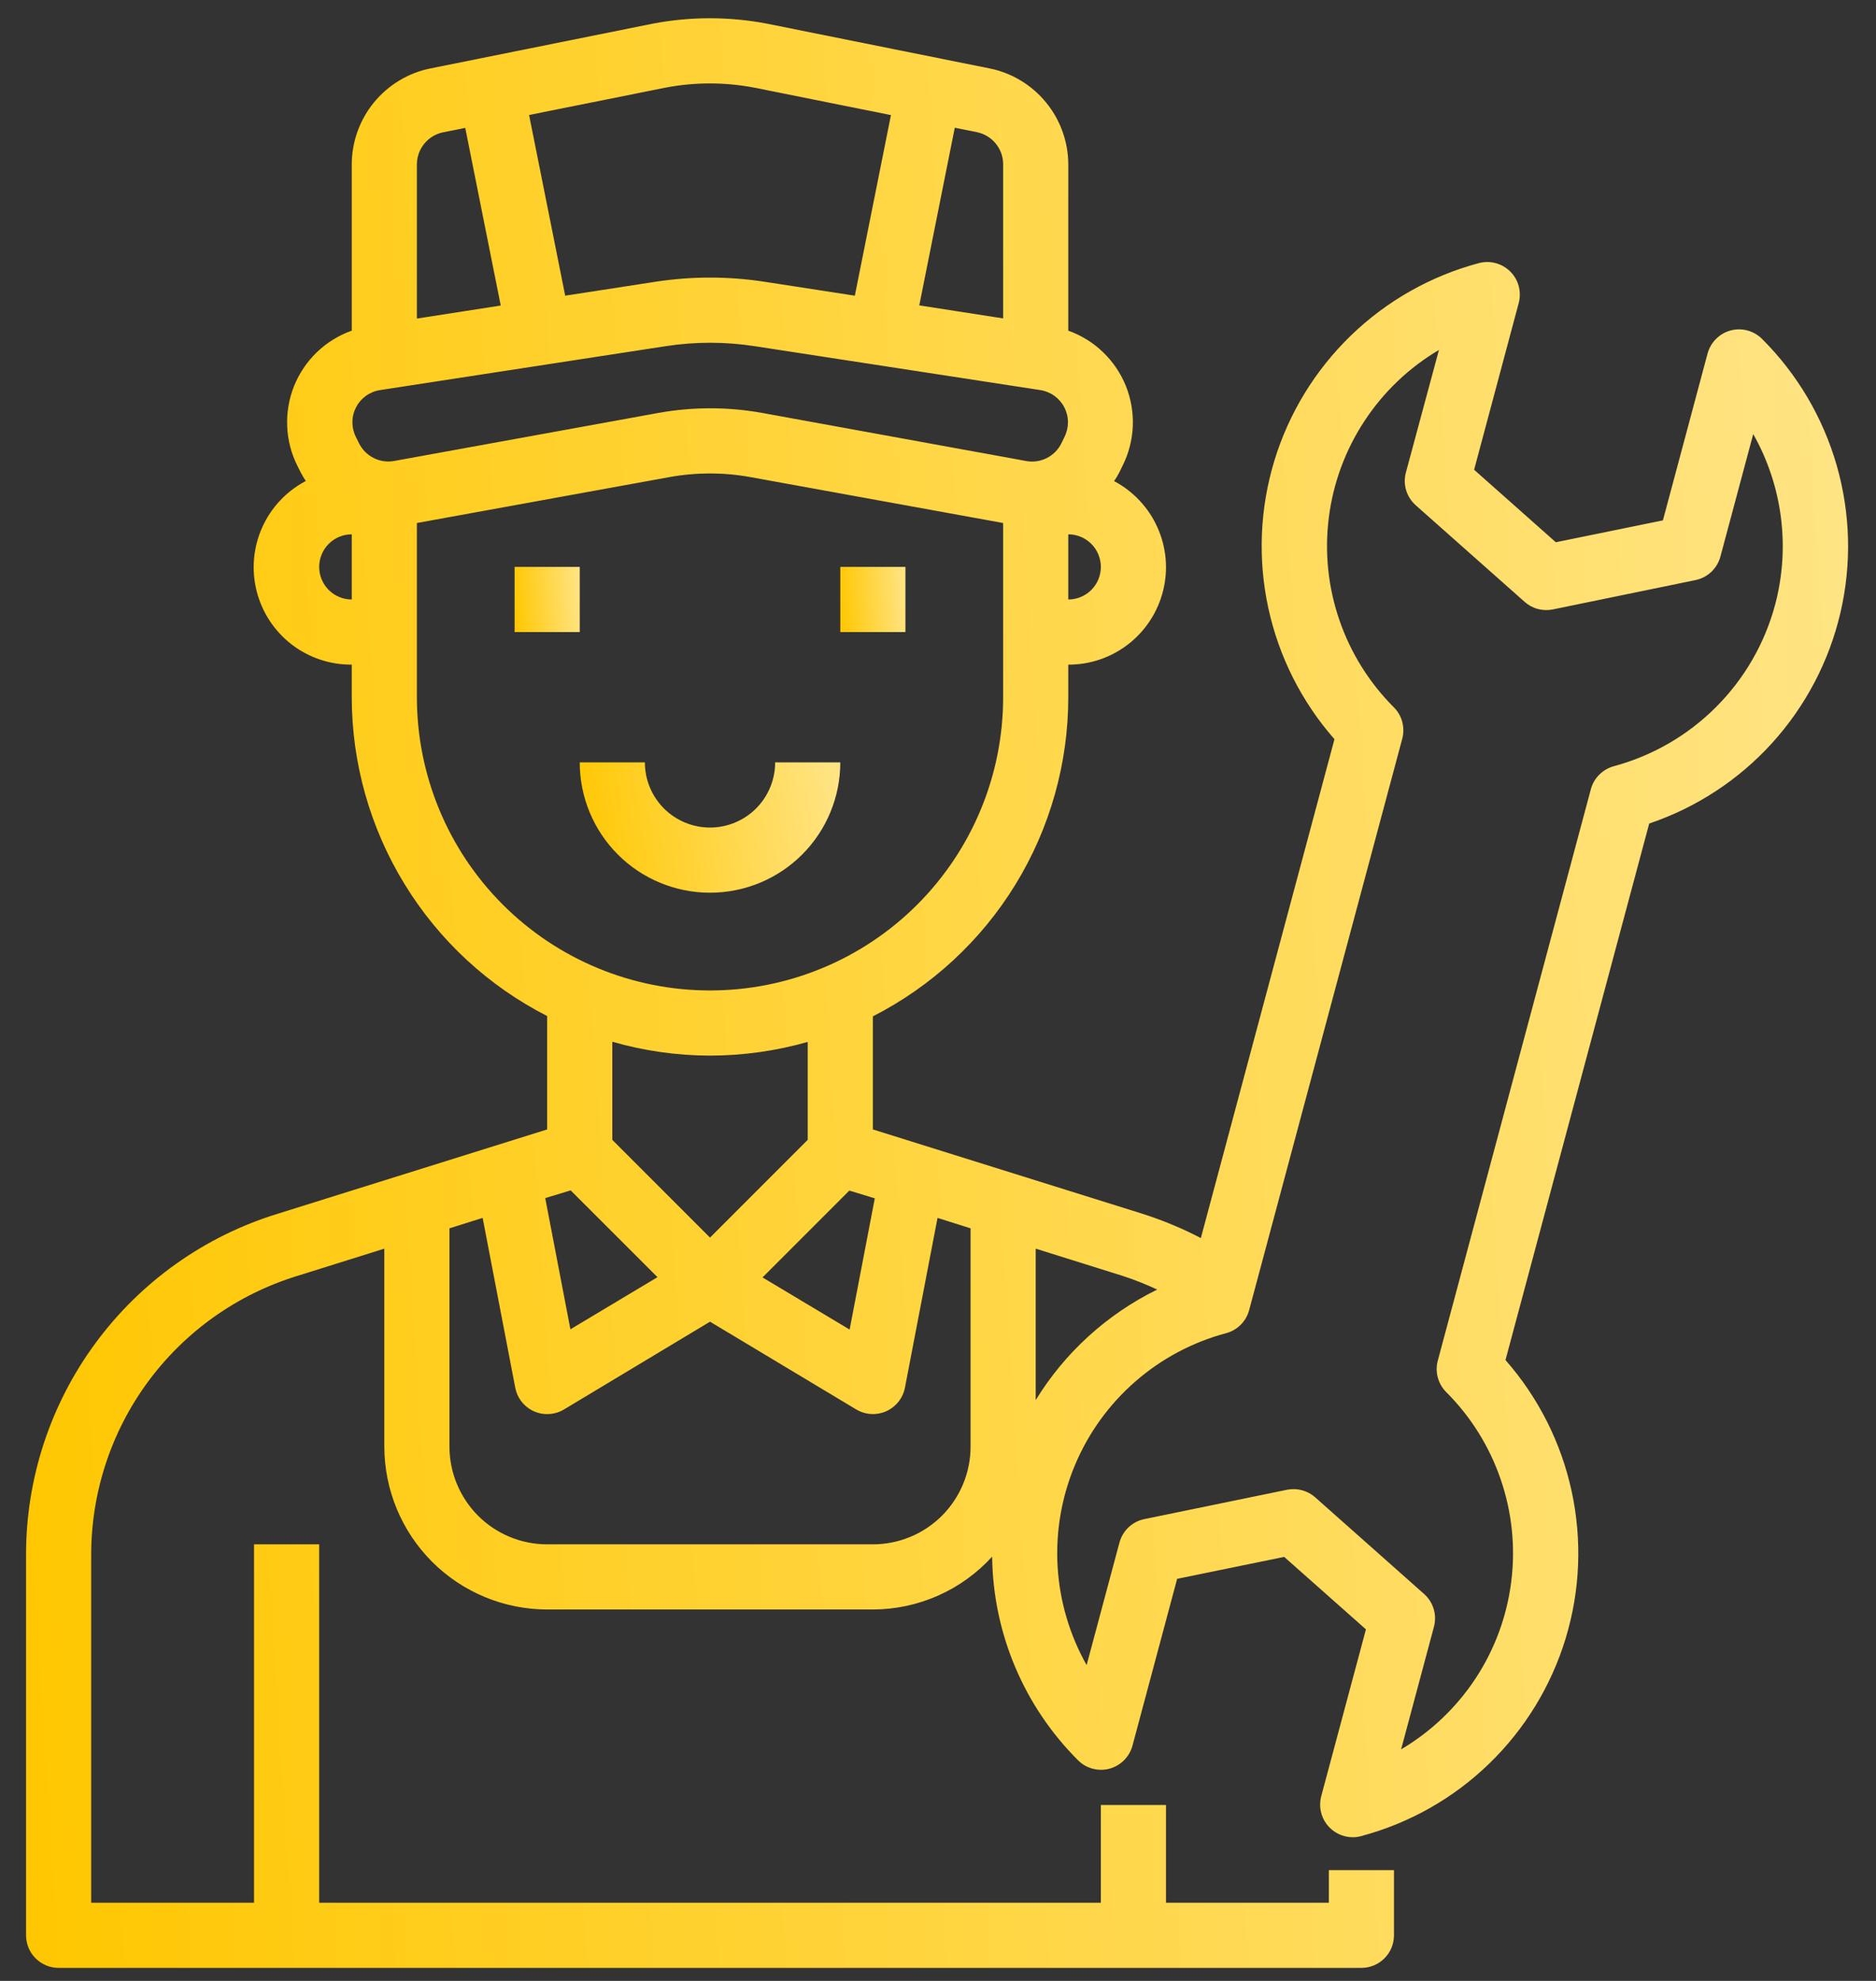 <svg width="36" height="38" viewBox="0 0 36 38" fill="none" xmlns="http://www.w3.org/2000/svg">
<rect x="0" y="0" width="36" height="38" fill="#333333" stroke="none"/>
<path d="M11.125 10.875H9.875V12.125H11.125V10.875Z" fill="url(#paint0_linear_172_10144)"/>
<path d="M17.375 10.875H16.125V12.125H17.375V10.875Z" fill="url(#paint1_linear_172_10144)"/>
<path d="M16.125 14.625H14.875C14.875 14.957 14.743 15.274 14.509 15.509C14.274 15.743 13.957 15.875 13.625 15.875C13.293 15.875 12.976 15.743 12.741 15.509C12.507 15.274 12.375 14.957 12.375 14.625H11.125C11.125 15.288 11.388 15.924 11.857 16.393C12.326 16.862 12.962 17.125 13.625 17.125C14.288 17.125 14.924 16.862 15.393 16.393C15.862 15.924 16.125 15.288 16.125 14.625Z" fill="url(#paint2_linear_172_10144)"/>
<path d="M33.812 6.5C33.735 6.423 33.638 6.368 33.532 6.339C33.426 6.311 33.315 6.311 33.209 6.34C33.103 6.368 33.007 6.424 32.93 6.502C32.852 6.579 32.797 6.676 32.768 6.781L31.911 9.982L29.856 10.402L28.288 9.011L29.144 5.813C29.172 5.707 29.172 5.596 29.144 5.49C29.116 5.384 29.06 5.287 28.983 5.21C28.905 5.132 28.809 5.077 28.703 5.048C28.597 5.019 28.486 5.019 28.38 5.047C27.457 5.293 26.612 5.771 25.924 6.436C25.237 7.1 24.731 7.928 24.453 8.843C24.176 9.757 24.136 10.727 24.338 11.661C24.54 12.595 24.977 13.462 25.608 14.18L23.044 23.75C22.685 23.563 22.31 23.407 21.924 23.284L16.75 21.666V19.497C17.879 18.921 18.826 18.045 19.488 16.965C20.15 15.884 20.5 14.642 20.5 13.375V12.75C20.918 12.752 21.324 12.613 21.654 12.356C21.984 12.099 22.218 11.739 22.319 11.334C22.421 10.928 22.383 10.501 22.212 10.119C22.042 9.738 21.748 9.424 21.379 9.229C21.415 9.177 21.448 9.123 21.477 9.067L21.54 8.938C21.659 8.702 21.727 8.443 21.738 8.179C21.749 7.915 21.704 7.652 21.606 7.406C21.507 7.161 21.358 6.939 21.167 6.756C20.977 6.572 20.749 6.432 20.5 6.343V3.15C20.498 2.717 20.347 2.298 20.072 1.964C19.798 1.629 19.416 1.399 18.992 1.313L14.724 0.455C13.996 0.315 13.248 0.315 12.52 0.455L8.258 1.313C7.833 1.399 7.452 1.629 7.177 1.964C6.903 2.298 6.752 2.717 6.75 3.15V6.343C6.501 6.432 6.273 6.572 6.082 6.755C5.892 6.938 5.742 7.16 5.643 7.405C5.545 7.651 5.5 7.914 5.511 8.179C5.522 8.443 5.589 8.702 5.708 8.938L5.771 9.063C5.8 9.119 5.832 9.174 5.868 9.227C5.497 9.422 5.202 9.736 5.031 10.118C4.86 10.5 4.822 10.929 4.924 11.336C5.026 11.742 5.261 12.102 5.592 12.359C5.923 12.615 6.331 12.753 6.75 12.75V13.375C6.751 14.641 7.102 15.882 7.764 16.961C8.426 18.041 9.372 18.916 10.5 19.491V21.666L5.327 23.284C3.925 23.715 2.7 24.586 1.831 25.767C0.961 26.948 0.495 28.378 0.5 29.844V37.125C0.5 37.291 0.566 37.45 0.683 37.567C0.8 37.684 0.959 37.75 1.125 37.75H26.125C26.291 37.75 26.45 37.684 26.567 37.567C26.684 37.45 26.75 37.291 26.75 37.125V35.875H25.5V36.5H22.375V34.625H21.125V36.5H6.125V29.625H4.875V36.5H1.75V29.844C1.746 28.644 2.127 27.475 2.838 26.509C3.549 25.543 4.552 24.831 5.699 24.478L7.375 23.953V27.75C7.376 28.579 7.706 29.373 8.291 29.959C8.877 30.545 9.672 30.874 10.5 30.875H16.75C17.181 30.874 17.607 30.784 18.001 30.609C18.395 30.435 18.748 30.18 19.039 29.861C19.056 31.329 19.648 32.732 20.688 33.768C20.765 33.846 20.862 33.901 20.968 33.929C21.074 33.957 21.185 33.957 21.291 33.929C21.397 33.9 21.493 33.844 21.57 33.767C21.648 33.689 21.703 33.593 21.732 33.487L22.589 30.287L24.643 29.866L26.212 31.256L25.354 34.457C25.33 34.55 25.326 34.647 25.345 34.741C25.364 34.835 25.404 34.923 25.462 34.999C25.521 35.075 25.596 35.137 25.682 35.179C25.768 35.222 25.862 35.244 25.958 35.244C26.012 35.244 26.066 35.237 26.117 35.223C27.041 34.977 27.887 34.5 28.574 33.835C29.261 33.171 29.767 32.343 30.045 31.428C30.323 30.514 30.362 29.544 30.16 28.609C29.958 27.675 29.521 26.808 28.89 26.09L31.648 15.798C32.553 15.492 33.366 14.96 34.008 14.252C34.65 13.543 35.101 12.683 35.318 11.752C35.535 10.821 35.51 9.85 35.247 8.931C34.983 8.012 34.49 7.175 33.812 6.5ZM22.206 24.738C21.244 25.21 20.435 25.945 19.875 26.858V23.953L21.551 24.478C21.774 24.551 21.993 24.638 22.206 24.738ZM16.787 22.988L16.304 25.505L14.633 24.505L16.299 22.839L16.787 22.988ZM7.563 8.843C7.429 8.867 7.292 8.847 7.171 8.786C7.05 8.726 6.952 8.627 6.891 8.506L6.829 8.381C6.785 8.293 6.762 8.195 6.763 8.097C6.763 7.998 6.787 7.901 6.833 7.814C6.878 7.726 6.943 7.651 7.023 7.593C7.103 7.536 7.196 7.498 7.293 7.483L12.773 6.641C13.34 6.553 13.916 6.553 14.483 6.641L19.963 7.483C20.06 7.498 20.153 7.536 20.233 7.593C20.313 7.651 20.378 7.726 20.423 7.813C20.469 7.901 20.493 7.997 20.494 8.096C20.494 8.194 20.472 8.291 20.428 8.38L20.366 8.508C20.305 8.629 20.207 8.727 20.086 8.788C19.965 8.848 19.828 8.868 19.695 8.844L14.636 7.923C13.971 7.802 13.29 7.802 12.625 7.923L7.563 8.843ZM20.5 11.5V10.25C20.666 10.25 20.825 10.316 20.942 10.433C21.059 10.55 21.125 10.71 21.125 10.875C21.125 11.041 21.059 11.2 20.942 11.317C20.825 11.434 20.666 11.5 20.5 11.5ZM19.25 3.15V6.108L17.641 5.858L18.322 2.45L18.744 2.535C18.887 2.564 19.015 2.641 19.107 2.753C19.199 2.865 19.25 3.005 19.25 3.15ZM12.761 1.683C13.33 1.573 13.914 1.573 14.483 1.683L17.097 2.208L16.404 5.672L14.671 5.405C13.978 5.298 13.272 5.298 12.579 5.405L10.846 5.672L10.153 2.206L12.761 1.683ZM8.505 2.538L8.928 2.453L9.609 5.861L8 6.111V3.15C8.001 3.006 8.052 2.866 8.144 2.754C8.236 2.643 8.363 2.566 8.505 2.538ZM6.125 10.875C6.125 10.71 6.191 10.55 6.308 10.433C6.425 10.316 6.584 10.25 6.75 10.25V11.5C6.584 11.5 6.425 11.434 6.308 11.317C6.191 11.2 6.125 11.041 6.125 10.875ZM8 13.375V10.033L12.842 9.153C13.359 9.059 13.889 9.059 14.405 9.153L19.25 10.033V13.375C19.25 14.867 18.657 16.298 17.602 17.353C16.548 18.408 15.117 19 13.625 19C12.133 19 10.703 18.408 9.648 17.353C8.593 16.298 8 14.867 8 13.375ZM13.625 20.25C14.259 20.249 14.89 20.161 15.5 19.987V21.866L13.625 23.741L11.75 21.866V19.984C12.36 20.159 12.991 20.249 13.625 20.25ZM10.951 22.835L12.617 24.5L10.946 25.5L10.463 22.983L10.951 22.835ZM16.75 29.625H10.5C10.003 29.625 9.526 29.428 9.174 29.076C8.823 28.724 8.625 28.247 8.625 27.75V23.563L9.262 23.363L9.887 26.618C9.906 26.717 9.948 26.811 10.011 26.89C10.073 26.969 10.154 27.031 10.246 27.073C10.338 27.114 10.439 27.132 10.54 27.125C10.64 27.119 10.738 27.089 10.824 27.037L13.625 25.354L16.428 27.036C16.515 27.088 16.612 27.119 16.713 27.125C16.813 27.131 16.914 27.113 17.006 27.072C17.098 27.031 17.179 26.968 17.242 26.889C17.304 26.81 17.347 26.717 17.366 26.618L17.991 23.363L18.625 23.563V27.75C18.625 28.247 18.427 28.724 18.076 29.076C17.724 29.428 17.247 29.625 16.75 29.625ZM34.062 11.608C33.862 12.349 33.471 13.024 32.928 13.566C32.386 14.108 31.71 14.499 30.969 14.698C30.864 14.727 30.767 14.783 30.69 14.86C30.612 14.938 30.556 15.034 30.528 15.14L27.591 26.101C27.562 26.207 27.562 26.318 27.591 26.424C27.619 26.53 27.674 26.626 27.752 26.704C28.224 27.175 28.582 27.748 28.798 28.379C29.015 29.01 29.084 29.682 29 30.343C28.917 31.005 28.683 31.639 28.317 32.196C27.95 32.753 27.461 33.219 26.887 33.558L27.517 31.207C27.547 31.095 27.546 30.977 27.512 30.866C27.479 30.755 27.416 30.655 27.329 30.578L25.238 28.723C25.123 28.622 24.976 28.566 24.823 28.566C24.781 28.566 24.739 28.57 24.698 28.578L21.96 29.141C21.846 29.164 21.742 29.218 21.657 29.298C21.573 29.378 21.512 29.479 21.482 29.591L20.852 31.942C20.525 31.361 20.334 30.713 20.295 30.048C20.257 29.382 20.371 28.716 20.63 28.101C20.888 27.487 21.284 26.939 21.787 26.501C22.289 26.063 22.886 25.746 23.53 25.574C23.636 25.546 23.732 25.49 23.81 25.412C23.887 25.334 23.943 25.238 23.971 25.132L26.909 14.171C26.937 14.065 26.937 13.954 26.909 13.848C26.881 13.742 26.825 13.645 26.747 13.568C26.276 13.097 25.918 12.524 25.702 11.893C25.485 11.262 25.416 10.59 25.5 9.928C25.583 9.267 25.817 8.633 26.184 8.076C26.55 7.518 27.039 7.052 27.613 6.713L26.979 9.063C26.949 9.175 26.95 9.293 26.983 9.404C27.017 9.515 27.08 9.614 27.166 9.691L29.258 11.546C29.33 11.61 29.416 11.657 29.51 11.682C29.604 11.707 29.702 11.71 29.797 11.691L32.536 11.128C32.649 11.105 32.754 11.05 32.839 10.971C32.923 10.891 32.984 10.79 33.014 10.678L33.644 8.327C34.208 9.324 34.358 10.502 34.062 11.608Z" fill="url(#paint3_linear_172_10144)"/>
<defs>
<linearGradient id="paint0_linear_172_10144" x1="12.128" y1="7.99" x2="9.601" y2="8.165" gradientUnits="userSpaceOnUse">
<stop stop-color="white"/>
<stop offset="1" stop-color="#FFC700"/>
</linearGradient>
<linearGradient id="paint1_linear_172_10144" x1="18.378" y1="7.99" x2="15.851" y2="8.165" gradientUnits="userSpaceOnUse">
<stop stop-color="white"/>
<stop offset="1" stop-color="#FFC700"/>
</linearGradient>
<linearGradient id="paint2_linear_172_10144" x1="20.136" y1="8.856" x2="10.172" y2="10.233" gradientUnits="userSpaceOnUse">
<stop stop-color="white"/>
<stop offset="1" stop-color="#FFC700"/>
</linearGradient>
<linearGradient id="paint3_linear_172_10144" x1="63.514" y1="-85.96" x2="-7.196" y2="-81.392" gradientUnits="userSpaceOnUse">
<stop stop-color="white"/>
<stop offset="1" stop-color="#FFC700"/>
</linearGradient>
</defs>
</svg>